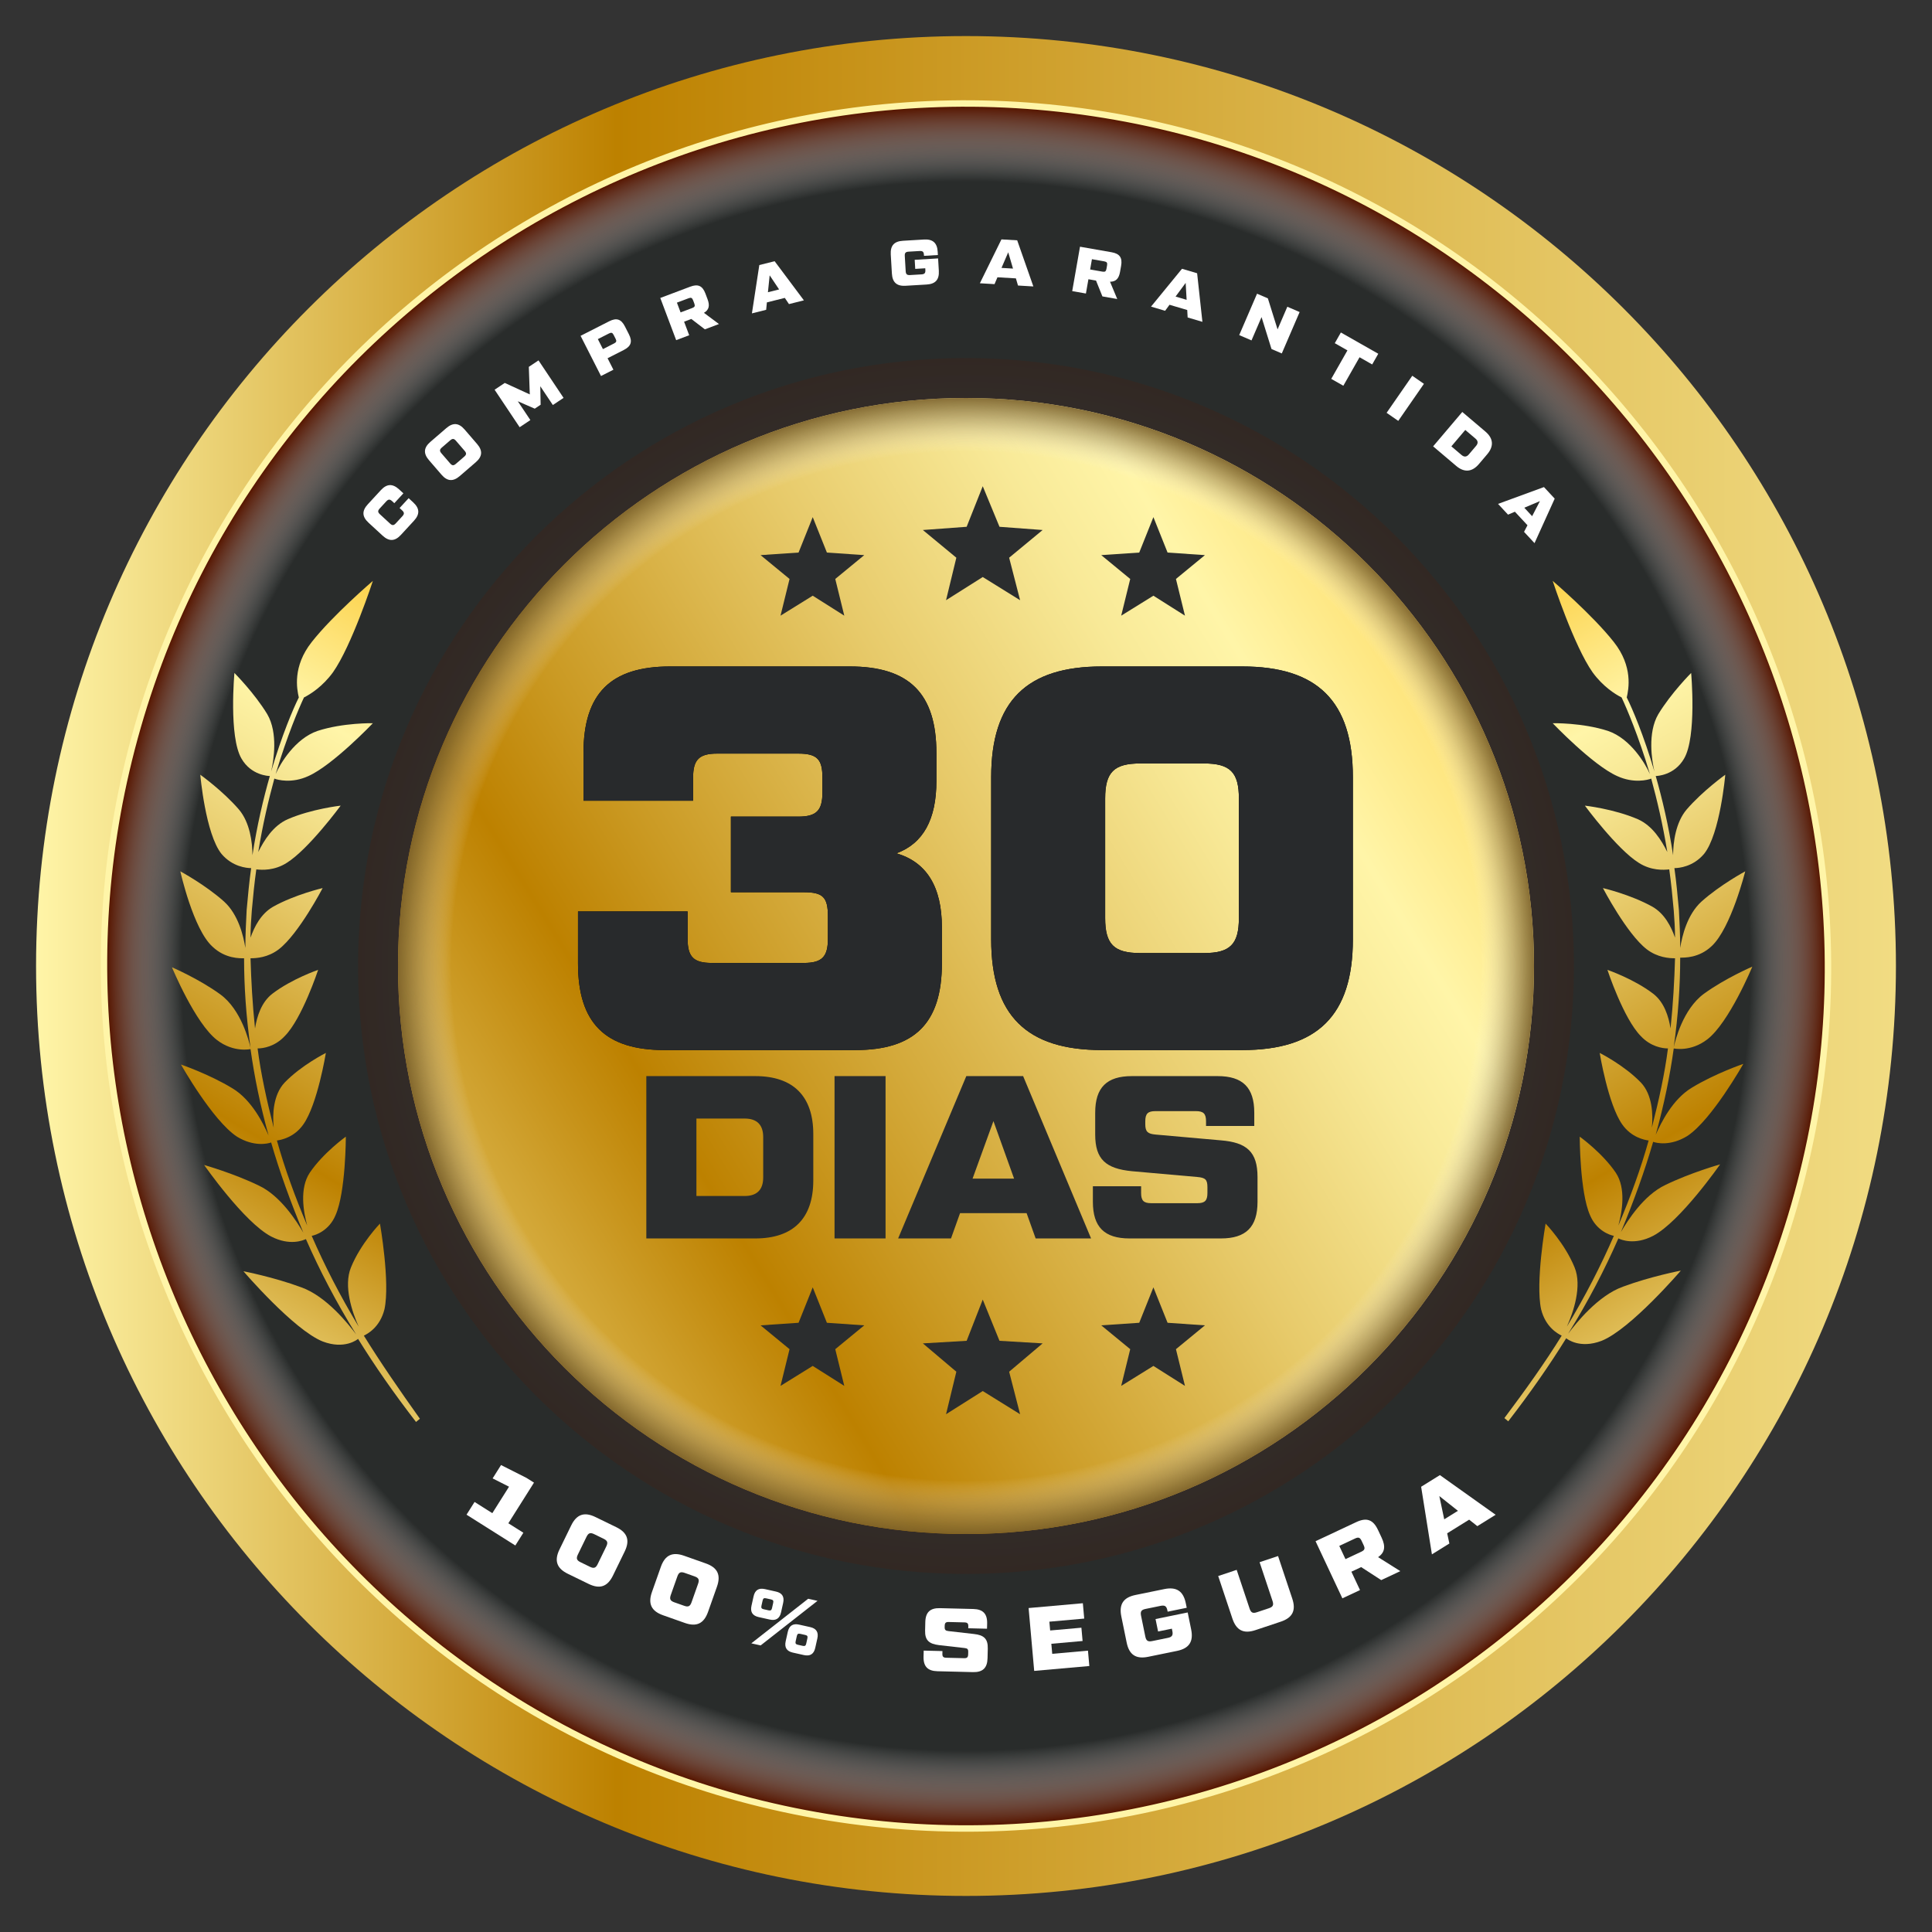 <svg xmlns="http://www.w3.org/2000/svg" width="300" height="300" viewBox="0 0 300 300" fill="none"><rect x="0" y="0" width="300" height="300" fill="#333333" stroke="none"/><g clip-path="url(#clip0_2_891)"><path d="M150 294.4C229.75 294.4 294.4 229.75 294.4 150C294.4 70.25 229.75 5.6 150 5.6C70.25 5.6 5.6 70.25 5.6 150C5.6 229.75 70.25 294.4 150 294.4Z" fill="url(#paint0_linear_2_891)"></path><path d="M283.6 149.5C283.6 155 283.3 160.4 282.7 165.7C282 171.7 280.9 177.5 279.4 183.3C278.8 185.8 278.1 188.2 277.3 190.6C275.9 195 274.2 199.4 272.4 203.6C268.4 212.8 263.3 221.5 257.4 229.5C252.4 236.3 246.7 242.6 240.5 248.2C216.8 270 185.2 283.4 150.5 283.6C115.7 283.7 84 270.5 60.1 248.8C54 243.2 48.4 237.1 43.4 230.5C34 218.1 26.8 204.1 22.2 188.9C20 181.8 18.5 174.5 17.5 166.9C16.8 161.5 16.5 156 16.4 150.4C16.1 76.7 75.7 16.7 149.5 16.4C223.3 16.1 283.3 75.7 283.6 149.5Z" fill="#292C2B"></path><path d="M280.4 180.3C263.2 254.3 188.1 299.1 114.8 279.2C45.7 260.3 3.4 189.4 19.6 119.7C36.8 45.7 111.9 0.9 185.2 20.8C254.2 39.7 296.6 110.6 280.4 180.3Z" fill="url(#paint1_radial_2_891)"></path><path d="M280.4 180.3C263.2 254.3 188.1 299.1 114.8 279.2C45.7 260.3 3.4 189.4 19.6 119.7C36.8 45.7 111.9 0.9 185.2 20.8C254.2 39.7 296.6 110.6 280.4 180.3Z" stroke="url(#paint2_radial_2_891)" stroke-miterlimit="10"></path><path opacity="0.18" d="M150 244.4C202.136 244.4 244.4 202.136 244.4 150C244.4 97.864 202.136 55.6 150 55.6C97.864 55.6 55.6 97.864 55.6 150C55.6 202.136 97.864 244.4 150 244.4Z" fill="url(#paint3_radial_2_891)"></path><path d="M150 238.2C198.712 238.2 238.2 198.712 238.2 150C238.2 101.288 198.712 61.8 150 61.8C101.289 61.8 61.8 101.288 61.8 150C61.8 198.712 101.289 238.2 150 238.2Z" fill="url(#paint4_linear_2_891)"></path><path d="M150 238.2C198.712 238.2 238.2 198.712 238.2 150C238.2 101.288 198.712 61.8 150 61.8C101.289 61.8 61.8 101.288 61.8 150C61.8 198.712 101.289 238.2 150 238.2Z" fill="url(#paint5_radial_2_891)"></path><path d="M152.6 216L146.9 219.6L148.5 213L143.3 208.6L150.1 208.2L152.6 201.8L155.2 208.2L161.9 208.6L156.7 213L158.4 219.6L152.6 216Z" fill="#2B2D2E"></path><path d="M126.2 212.1L121.2 215.2L122.6 209.5L118.1 205.8L124 205.4L126.2 199.9L128.4 205.4L134.2 205.8L129.7 209.5L131.1 215.2L126.2 212.1Z" fill="#2B2D2E"></path><path d="M179.1 212.1L174.1 215.2L175.5 209.5L171 205.8L176.9 205.4L179.1 199.9L181.3 205.4L187.1 205.8L182.6 209.5L184 215.2L179.1 212.1Z" fill="#2B2D2E"></path><path d="M152.6 89.6L146.9 93.2L148.5 86.6L143.3 82.3L150.1 81.8L152.6 75.5L155.2 81.8L161.9 82.3L156.7 86.6L158.4 93.2L152.6 89.6Z" fill="#2B2D2E"></path><path d="M126.2 92.5L121.2 95.6L122.6 89.9L118.1 86.2L124 85.8L126.2 80.3L128.4 85.8L134.2 86.2L129.7 89.9L131.1 95.6L126.2 92.5Z" fill="#2B2D2E"></path><path d="M179.1 92.5L174.1 95.6L175.5 89.9L171 86.2L176.9 85.8L179.1 80.3L181.3 85.8L187.1 86.2L182.6 89.9L184 95.6L179.1 92.5Z" fill="#2B2D2E"></path><path d="M56.5 207.4C57.1 207.1 59 206.1 59.7 203.3C60.6 199.1 59 190 59 190C59 190 56 193.1 54.5 196.8C53.3 199.7 54.7 203.8 55.7 206C52.8 201.2 50.4 196.5 48.4 191.9C49 191.8 51.1 191.1 52.1 188.7C53.7 185.1 53.7 176.5 53.7 176.5C53.7 176.5 50.2 179 48.1 182.1C46.5 184.5 47.1 188.1 47.7 190.3C45.8 185.8 44.2 181.4 43 177.1C43.7 177 45.7 176.6 47.1 174.6C49.3 171.5 50.6 163.5 50.6 163.5C50.6 163.5 46.8 165.4 44.2 168.1C42.4 170 42.3 173.1 42.5 175.1C41.4 170.8 40.5 166.7 40 162.8C40.9 162.8 42.7 162.5 44.2 160.9C46.9 158.2 49.4 150.6 49.4 150.6C49.4 150.6 45.3 152 42.3 154.3C40.6 155.6 39.9 157.8 39.6 159.7C39.2 155.9 39 152.2 38.9 148.8C39.8 148.8 41.6 148.7 43.3 147.4C46.4 145 50.1 137.9 50.1 137.9C50.1 137.9 45.8 138.9 42.4 140.8C40.5 141.9 39.5 143.9 38.9 145.6C38.9 144.2 39 142.8 39.1 141.4C39.3 139.2 39.5 137.1 39.8 135C40.7 135.1 42.6 135.2 44.5 134C47.9 131.9 52.9 125.1 52.9 125.1C52.9 125.1 48.4 125.6 44.7 127.2C42.4 128.2 41 130.5 40.1 132.3C40.8 128 41.7 124.2 42.6 120.9C43.1 121.1 45.3 121.7 47.9 120.5C51.7 118.8 57.9 112.3 57.9 112.3C57.9 112.3 53.3 112.2 49.3 113.5C45.8 114.7 43.5 118.6 42.8 120.2C44.6 114.2 46.4 110 47.2 108.3C48.2 107.8 50.1 106.6 51.7 104.4C54.6 100.3 57.9 90.2 57.9 90.2C57.9 90.2 51.7 95.5 48.4 99.7C45.4 103.5 46.1 107 46.4 108.3C45.5 110.1 43.8 114.1 42.1 119.8C42.5 118.1 43.2 113.8 41.5 110.9C39.5 107.6 36.4 104.5 36.4 104.5C36.4 104.5 35.5 114.4 37.5 117.8C39 120.4 41.7 120.5 41.9 120.5C40.9 124 39.9 128.2 39.2 132.8C39.2 130.8 38.8 127.7 37.1 125.7C34.6 122.8 31.1 120.3 31.1 120.3C31.1 120.3 31.9 129.5 34.4 132.6C36.1 134.6 38.3 134.8 39 134.8C38.7 136.9 38.5 139.1 38.3 141.3C38.2 143.2 38.1 145.2 38.1 147.2C37.8 145.3 37 142 34.8 140C31.9 137.4 28 135.3 28 135.3C28 135.3 30 144.3 33 147C35 148.9 37.3 148.8 37.9 148.8C37.9 153.1 38.2 157.7 38.9 162.7C38.7 161.8 37.5 156.8 34.2 154.4C30.9 152 26.7 150.2 26.7 150.2C26.7 150.2 30.3 158.9 33.7 161.5C36.3 163.5 38.9 162.9 38.9 162.9C39.5 167.2 40.4 171.6 41.7 176.3C40.9 174.5 39.1 170.8 36.1 169C32.5 166.8 28.1 165.3 28.1 165.3C28.1 165.3 33 174 36.8 176.5C39.4 178.1 41.6 177.6 42.1 177.4C43.4 181.9 45.1 186.6 47.1 191.4C46.1 189.7 43.6 185.7 40.2 184.1C36.3 182.2 31.7 180.9 31.7 180.9C31.7 180.9 37.9 189.8 42.1 192C45 193.5 47.1 192.6 47.5 192.4C49.6 197.2 52.2 202.2 55.3 207.2C54.1 205.6 50.7 201.3 46.8 199.9C42.5 198.3 37.8 197.4 37.8 197.4C37.8 197.4 45.6 206.5 50.1 208.3C53.5 209.6 55.5 208 55.6 207.9C58.2 212.1 61.2 216.4 64.6 220.8L65.2 220.3C62 215.8 59.1 211.6 56.5 207.4Z" fill="url(#paint6_linear_2_891)"></path><path d="M242.5 207.4C241.9 207.1 240 206.1 239.3 203.3C238.4 199.1 240 190 240 190C240 190 243 193.1 244.5 196.8C245.7 199.7 244.3 203.8 243.3 206C246.2 201.2 248.6 196.5 250.6 191.9C250 191.8 247.9 191.1 246.9 188.7C245.3 185.1 245.3 176.5 245.3 176.5C245.3 176.5 248.8 179 250.9 182.1C252.5 184.5 251.9 188.1 251.3 190.3C253.2 185.8 254.8 181.4 256 177.1C255.3 177 253.3 176.6 251.9 174.6C249.7 171.5 248.4 163.5 248.4 163.5C248.4 163.5 252.2 165.4 254.8 168.1C256.6 170 256.7 173.1 256.5 175.1C257.6 170.8 258.5 166.7 259 162.8C258.1 162.8 256.3 162.5 254.8 160.9C252.1 158.2 249.6 150.6 249.6 150.6C249.6 150.6 253.7 152 256.7 154.3C258.4 155.6 259.1 157.8 259.4 159.7C259.8 155.9 260 152.2 260.1 148.8C259.2 148.8 257.4 148.7 255.7 147.4C252.6 145 248.9 137.9 248.9 137.9C248.9 137.9 253.2 138.9 256.6 140.8C258.5 141.9 259.5 143.9 260.1 145.6C260.1 144.2 260 142.8 259.9 141.4C259.7 139.2 259.5 137.1 259.2 135C258.3 135.1 256.4 135.2 254.5 134C251.1 131.9 246.1 125.1 246.1 125.1C246.1 125.1 250.6 125.6 254.3 127.2C256.6 128.2 258 130.5 258.9 132.3C258.2 128 257.3 124.2 256.4 120.9C255.9 121.1 253.7 121.7 251.1 120.5C247.3 118.8 241.1 112.3 241.1 112.3C241.1 112.3 245.7 112.2 249.7 113.5C253.2 114.7 255.5 118.6 256.2 120.2C254.4 114.2 252.6 110 251.8 108.3C250.8 107.8 248.9 106.6 247.3 104.4C244.4 100.3 241.1 90.2 241.1 90.2C241.1 90.2 247.3 95.5 250.6 99.7C253.6 103.5 252.9 107 252.6 108.3C253.5 110.1 255.2 114.1 256.9 119.8C256.5 118.1 255.8 113.8 257.5 110.9C259.5 107.6 262.6 104.5 262.6 104.5C262.6 104.5 263.5 114.4 261.5 117.8C260 120.4 257.3 120.5 257.1 120.5C258.1 124 259.1 128.2 259.8 132.8C259.8 130.8 260.2 127.7 261.9 125.7C264.4 122.8 267.9 120.3 267.9 120.3C267.9 120.3 267.1 129.5 264.6 132.6C262.9 134.6 260.7 134.8 260 134.8C260.3 136.9 260.5 139.1 260.7 141.3C260.8 143.2 260.9 145.2 260.9 147.2C261.2 145.3 262 142 264.2 140C267.1 137.4 271 135.3 271 135.3C271 135.3 268.8 144.1 265.8 146.9C263.8 148.8 261.5 148.7 260.9 148.7C260.9 153 260.6 157.6 259.9 162.6C260.1 161.7 261.3 156.7 264.6 154.3C267.9 151.9 272.1 150.1 272.1 150.1C272.1 150.1 268.5 158.8 265.1 161.4C262.5 163.4 259.9 162.8 259.9 162.8C259.3 167.1 258.4 171.5 257.1 176.2C257.9 174.4 259.7 170.7 262.7 168.9C266.3 166.7 270.7 165.2 270.7 165.2C270.7 165.2 265.8 173.9 262 176.4C259.4 178 257.2 177.5 256.7 177.3C255.4 181.8 253.7 186.5 251.7 191.3C252.7 189.6 255.2 185.6 258.6 184C262.5 182.1 267.1 180.8 267.1 180.8C267.1 180.8 260.9 189.7 256.7 191.9C253.8 193.4 251.7 192.5 251.3 192.3C249.2 197.1 246.6 202.1 243.5 207.1C244.7 205.5 248.1 201.2 252 199.8C256.3 198.2 261 197.3 261 197.3C261 197.3 253.2 206.4 248.7 208.2C245.3 209.5 243.3 207.9 243.2 207.8C240.6 212 237.6 216.3 234.2 220.7L233.6 220.2C236.9 215.8 239.9 211.6 242.5 207.4Z" fill="url(#paint7_linear_2_891)"></path><path d="M139.193 132.504C143.873 133.866 146.256 137.695 146.256 143.992V149.609C146.256 158.884 142.001 163.054 132.811 163.054H103.198C94.007 163.054 89.752 158.884 89.752 149.609V141.525H106.772V145.779C106.772 148.588 107.708 149.524 110.516 149.524H124.812C127.62 149.524 128.556 148.588 128.556 145.779V142.29C128.556 139.312 127.79 138.546 124.812 138.546H113.494V126.803H123.961C126.769 126.803 127.705 125.867 127.705 123.059V120.761C127.705 117.953 126.939 117.017 123.961 117.017H111.367C108.559 117.017 107.623 117.953 107.623 120.761V124.335H90.603V116.932C90.603 107.657 94.858 103.487 104.049 103.487H131.96C141.15 103.487 145.405 107.657 145.405 116.932V121.272C145.405 127.229 143.363 130.973 139.193 132.504ZM192.884 163.054H171.1C159.442 163.054 153.91 157.693 153.91 145.864V120.676C153.91 108.848 159.442 103.487 171.1 103.487H192.884C204.542 103.487 210.073 108.848 210.073 120.676V145.864C210.073 157.693 204.542 163.054 192.884 163.054ZM177.056 147.992H186.927C191.012 147.992 192.373 146.63 192.373 142.546V123.995C192.373 119.91 191.012 118.549 186.927 118.549H177.056C172.972 118.549 171.61 119.91 171.61 123.995V142.546C171.61 146.63 172.972 147.992 177.056 147.992Z" fill="black"></path><path d="M139.193 132.504C143.873 133.866 146.256 137.695 146.256 143.992V149.609C146.256 158.884 142.001 163.054 132.811 163.054H103.198C94.007 163.054 89.752 158.884 89.752 149.609V141.525H106.772V145.779C106.772 148.588 107.708 149.524 110.516 149.524H124.812C127.62 149.524 128.556 148.588 128.556 145.779V142.29C128.556 139.312 127.79 138.546 124.812 138.546H113.494V126.803H123.961C126.769 126.803 127.705 125.867 127.705 123.059V120.761C127.705 117.953 126.939 117.017 123.961 117.017H111.367C108.559 117.017 107.623 117.953 107.623 120.761V124.335H90.603V116.932C90.603 107.657 94.858 103.487 104.049 103.487H131.96C141.15 103.487 145.405 107.657 145.405 116.932V121.272C145.405 127.229 143.363 130.973 139.193 132.504ZM192.884 163.054H171.1C159.442 163.054 153.91 157.693 153.91 145.864V120.676C153.91 108.848 159.442 103.487 171.1 103.487H192.884C204.542 103.487 210.073 108.848 210.073 120.676V145.864C210.073 157.693 204.542 163.054 192.884 163.054ZM177.056 147.992H186.927C191.012 147.992 192.373 146.63 192.373 142.546V123.995C192.373 119.91 191.012 118.549 186.927 118.549H177.056C172.972 118.549 171.61 119.91 171.61 123.995V142.546C171.61 146.63 172.972 147.992 177.056 147.992Z" fill="#282A2C"></path><path d="M117.285 192.305H100.361V167.098H117.285C123.155 167.098 126.288 170.195 126.288 176.1V183.302C126.288 189.208 123.155 192.305 117.285 192.305ZM108.139 173.688V185.715H115.629C117.538 185.715 118.51 184.743 118.51 182.834V176.568C118.51 174.66 117.538 173.688 115.629 173.688H108.139ZM129.587 192.305V167.098H137.509V192.305H129.587ZM169.421 192.305H160.815L159.411 188.379H149.076L147.672 192.305H139.461L150.048 167.098H158.871L169.421 192.305ZM154.261 174.084L151.02 183.014H157.466L154.261 174.084ZM169.701 186.615V184.202H177.191V185.247C177.191 186.435 177.587 186.831 178.775 186.831H185.905C187.093 186.831 187.489 186.435 187.489 185.247V184.346C187.489 183.158 187.165 182.87 185.905 182.762L175.75 181.862C171.717 181.466 170.061 180.025 170.061 176.172V172.787C170.061 168.862 171.861 167.098 175.75 167.098H189.074C192.963 167.098 194.763 168.862 194.763 172.787V174.84H187.273V174.12C187.273 172.931 186.877 172.535 185.689 172.535H179.423C178.235 172.535 177.839 172.931 177.839 174.12V174.588C177.839 175.74 178.235 176.064 179.423 176.172L189.578 177.072C193.611 177.397 195.267 178.873 195.267 182.762V186.615C195.267 190.54 193.467 192.305 189.578 192.305H175.39C171.501 192.305 169.701 190.54 169.701 186.615Z" fill="#2B2D2E"></path><path d="M64.278 80.862L62.258 83.053C61.33 84.061 60.426 84.112 59.404 83.17L57.227 81.165C56.205 80.223 56.182 79.318 57.111 78.31L59.13 76.119C60.058 75.111 60.962 75.06 61.984 76.002L62.639 76.605L61.229 78.135L60.884 77.816C60.531 77.491 60.298 77.507 59.979 77.853L58.963 78.956C58.638 79.309 58.647 79.535 59 79.861L60.559 81.297C60.912 81.622 61.138 81.613 61.463 81.26L62.48 80.157C62.798 79.811 62.796 79.578 62.443 79.253L62.046 78.887L63.455 77.357L64.161 78.008C65.183 78.95 65.206 79.855 64.278 80.862Z" fill="white"></path><path d="M73.868 71.785L71.4 73.914C70.363 74.809 69.459 74.757 68.551 73.704L66.618 71.463C65.71 70.411 65.79 69.509 66.828 68.614L69.296 66.485C70.333 65.59 71.237 65.642 72.145 66.695L74.078 68.936C74.986 69.988 74.906 70.89 73.868 71.785ZM70.795 72.019L72.082 70.909C72.438 70.602 72.463 70.37 72.149 70.006L70.803 68.446C70.49 68.083 70.257 68.073 69.901 68.38L68.614 69.49C68.25 69.804 68.234 70.03 68.547 70.393L69.893 71.953C70.206 72.316 70.432 72.333 70.795 72.019Z" fill="white"></path><path d="M82.266 61.243L82.115 56.966L83.62 55.961L87.509 61.781L85.846 62.892L83.896 59.974L83.951 62.847L83.037 63.458L80.403 62.307L82.353 65.226L80.69 66.337L76.802 60.516L78.382 59.461L82.266 61.243Z" fill="white"></path><path d="M95.25 57.409L93.324 58.388L90.152 52.148L94.591 49.891C95.732 49.311 96.458 49.547 97.038 50.688L97.655 51.901C98.235 53.042 97.998 53.768 96.857 54.348L94.343 55.626L95.25 57.409ZM92.834 52.657L93.623 54.209L95.352 53.329C95.718 53.144 95.775 52.969 95.589 52.603L95.29 52.015C95.104 51.649 94.929 51.593 94.564 51.778L92.834 52.657Z" fill="white"></path><path d="M109.308 48.576L111.641 50.316L109.451 51.14L107.348 49.528L106.225 49.951L107.018 52.056L104.996 52.818L102.529 46.267L107.19 44.512C108.388 44.061 109.083 44.376 109.535 45.574L109.869 46.463C110.254 47.483 110.079 48.126 109.308 48.576ZM106.927 46.31L105.111 46.994L105.682 48.51L107.498 47.826C107.881 47.681 107.957 47.514 107.813 47.13L107.622 46.625C107.478 46.241 107.31 46.165 106.927 46.31Z" fill="white"></path><path d="M124.828 46.638L122.51 47.219L121.866 46.257L119.082 46.955L118.969 48.107L116.758 48.662L117.906 41.157L120.283 40.561L124.828 46.638ZM119.513 42.754L119.244 45.379L120.98 44.943L119.513 42.754Z" fill="white"></path><path d="M138.493 42.478L138.318 39.523C138.236 38.135 138.847 37.468 140.215 37.387L143.469 37.193C144.836 37.112 145.523 37.702 145.605 39.09L145.635 39.599L143.479 39.727L143.47 39.577C143.442 39.098 143.273 38.948 142.793 38.977L141.096 39.077C140.617 39.106 140.467 39.275 140.495 39.754L140.635 42.11C140.663 42.579 140.833 42.739 141.312 42.711L143.089 42.605C143.568 42.577 143.718 42.398 143.69 41.928L143.674 41.659L142.117 41.752L142.033 40.344L145.667 40.128L145.781 42.045C145.863 43.432 145.251 44.1 143.884 44.181L140.63 44.374C139.262 44.456 138.576 43.865 138.493 42.478Z" fill="white"></path><path d="M160.46 44.479L158.074 44.337L157.749 43.226L154.884 43.056L154.43 44.12L152.154 43.985L155.504 37.172L157.95 37.317L160.46 44.479ZM156.557 39.178L155.512 41.6L157.299 41.706L156.557 39.178Z" fill="white"></path><path d="M172.363 43.746L173.486 46.431L171.181 46.026L170.191 43.568L169.009 43.361L168.62 45.577L166.493 45.203L167.703 38.309L172.608 39.169C173.868 39.391 174.307 40.016 174.086 41.277L173.921 42.212C173.733 43.286 173.256 43.75 172.363 43.746ZM171.466 40.583L169.555 40.248L169.275 41.844L171.186 42.179C171.59 42.25 171.74 42.144 171.811 41.74L171.905 41.209C171.975 40.805 171.87 40.654 171.466 40.583Z" fill="white"></path><path d="M186.709 49.975L184.417 49.296L184.353 48.14L181.602 47.325L180.918 48.259L178.732 47.611L183.54 41.735L185.889 42.431L186.709 49.975ZM184.11 43.928L182.543 46.05L184.259 46.558L184.11 43.928Z" fill="white"></path><path d="M198.38 51.148L199.896 47.631L201.806 48.454L199.036 54.883L197.438 54.194L195.893 49.238L194.334 52.857L192.424 52.034L195.194 45.605L196.874 46.329L198.38 51.148Z" fill="white"></path><path d="M208.21 51.629L214.017 54.931L213.073 56.591L211.109 55.474L208.593 59.899L206.715 58.831L209.231 54.407L207.266 53.29L208.21 51.629Z" fill="white"></path><path d="M215.312 64.102L219.299 58.348L221.107 59.601L217.121 65.355L215.312 64.102Z" fill="white"></path><path d="M226.12 72.349L222.536 69.309L227.063 63.97L230.648 67.01C231.891 68.064 231.998 69.283 230.937 70.534L229.644 72.059C228.583 73.31 227.363 73.403 226.12 72.349ZM227.527 66.763L225.367 69.31L226.953 70.656C227.357 70.998 227.738 70.967 228.08 70.563L229.206 69.236C229.549 68.832 229.517 68.451 229.113 68.108L227.527 66.763Z" fill="white"></path><path d="M238.28 84.339L236.653 82.589L237.186 81.561L235.232 79.459L234.168 79.915L232.616 78.245L239.745 75.633L241.413 77.428L238.28 84.339ZM239.12 77.811L236.691 78.84L237.909 80.151L239.12 77.811Z" fill="white"></path><path d="M82.917 230.222L78.935 236.533L81.268 238.004L80.02 239.982L72.442 235.201L73.69 233.223L76.448 234.964L79.041 230.855L76.495 229.564L77.802 227.492L81.756 229.489L82.917 230.222Z" fill="white"></path><path d="M91.404 245.95L88.181 244.381C86.457 243.541 86.025 242.35 86.877 240.6L88.691 236.874C89.543 235.125 90.747 234.73 92.471 235.57L95.694 237.138C97.418 237.978 97.85 239.169 96.998 240.919L95.184 244.645C94.332 246.395 93.128 246.789 91.404 245.95ZM90.147 242.582L91.607 243.293C92.211 243.587 92.511 243.483 92.805 242.879L94.141 240.135C94.435 239.531 94.332 239.232 93.728 238.937L92.268 238.226C91.663 237.932 91.364 238.036 91.07 238.64L89.734 241.384C89.44 241.988 89.543 242.288 90.147 242.582Z" fill="white"></path><path d="M106.338 252.01L102.959 250.816C101.15 250.176 100.586 249.041 101.235 247.207L102.616 243.3C103.265 241.465 104.417 240.937 106.225 241.576L109.604 242.771C111.412 243.41 111.976 244.545 111.328 246.38L109.947 250.287C109.298 252.121 108.146 252.65 106.338 252.01ZM104.709 248.806L106.24 249.347C106.873 249.571 107.159 249.435 107.383 248.801L108.4 245.924C108.624 245.29 108.488 245.004 107.854 244.78L106.323 244.239C105.69 244.015 105.404 244.152 105.18 244.785L104.162 247.663C103.938 248.296 104.075 248.582 104.709 248.806Z" fill="white"></path><path d="M119.525 251.484L117.803 251.1C116.847 250.886 116.475 250.301 116.689 249.345L117.018 247.869C117.231 246.913 117.816 246.541 118.773 246.754L120.494 247.138C121.451 247.352 121.822 247.937 121.609 248.893L121.28 250.369C121.066 251.325 120.481 251.697 119.525 251.484ZM118.113 255.5L116.664 255.177L125.495 248.254L126.944 248.577L118.113 255.5ZM118.577 249.881L119.342 250.052C119.67 250.125 119.807 250.026 119.877 249.712L120.06 248.892C120.133 248.564 120.048 248.43 119.72 248.357L118.955 248.186C118.627 248.113 118.493 248.198 118.42 248.526L118.237 249.346C118.167 249.66 118.249 249.808 118.577 249.881ZM124.835 257L123.114 256.616C122.157 256.403 121.786 255.818 121.999 254.861L122.328 253.386C122.541 252.429 123.126 252.057 124.083 252.271L125.805 252.655C126.761 252.868 127.133 253.453 126.919 254.41L126.59 255.885C126.377 256.842 125.792 257.213 124.835 257ZM123.888 255.397L124.653 255.568C124.981 255.641 125.117 255.543 125.188 255.228L125.37 254.408C125.444 254.08 125.359 253.947 125.031 253.874L124.266 253.703C123.938 253.63 123.804 253.715 123.731 254.043L123.548 254.862C123.478 255.177 123.56 255.324 123.888 255.397Z" fill="white"></path><path d="M143.408 257.242L143.432 256.305L146.343 256.377L146.333 256.783C146.321 257.245 146.471 257.402 146.933 257.414L149.704 257.482C150.166 257.494 150.324 257.344 150.335 256.882L150.344 256.532C150.355 256.07 150.232 255.955 149.743 255.901L145.805 255.453C144.242 255.26 143.612 254.685 143.649 253.187L143.681 251.871C143.719 250.346 144.436 249.677 145.948 249.715L151.126 249.843C152.637 249.881 153.32 250.584 153.282 252.109L153.263 252.907L150.352 252.835L150.359 252.555C150.37 252.093 150.22 251.935 149.758 251.924L147.323 251.864C146.861 251.852 146.703 252.002 146.692 252.464L146.687 252.646C146.676 253.094 146.827 253.224 147.288 253.277L151.226 253.725C152.79 253.89 153.42 254.48 153.382 255.991L153.345 257.489C153.307 259.014 152.591 259.683 151.079 259.645L145.565 259.508C144.053 259.471 143.37 258.768 143.408 257.242Z" fill="white"></path><path d="M163.251 255.244L163.389 256.806L168.939 256.313L169.151 258.698L160.589 259.458L159.722 249.696L168.145 248.949L168.357 251.333L162.946 251.813L163.067 253.18L167.92 252.749L168.104 254.813L163.251 255.244Z" fill="white"></path><path d="M174.95 255.064L174.119 251.004C173.729 249.097 174.444 248.051 176.323 247.667L180.795 246.752C182.674 246.368 183.742 247.049 184.132 248.956L184.275 249.655L181.312 250.261L181.27 250.056C181.136 249.397 180.871 249.223 180.213 249.357L177.881 249.834C177.223 249.969 177.048 250.233 177.183 250.892L177.845 254.129C177.977 254.773 178.244 254.962 178.903 254.827L181.344 254.328C182.002 254.193 182.174 253.915 182.042 253.27L181.966 252.9L179.827 253.338L179.431 251.404L184.424 250.382L184.962 253.016C185.352 254.922 184.638 255.969 182.759 256.353L178.287 257.268C176.408 257.652 175.34 256.97 174.95 255.064Z" fill="white"></path><path d="M198.877 251.812L194.946 253.124C193.127 253.731 191.985 253.183 191.368 251.337L189.161 244.723L192.03 243.766L194.037 249.782C194.25 250.419 194.534 250.561 195.171 250.348L197.03 249.728C197.668 249.515 197.809 249.232 197.596 248.594L195.589 242.578L198.457 241.621L200.664 248.234C201.28 250.08 200.696 251.205 198.877 251.812Z" fill="white"></path><path d="M213.994 241.795L217.442 243.965L214.476 245.358L211.363 243.339L209.843 244.053L211.181 246.905L208.444 248.19L204.279 239.319L210.59 236.356C212.212 235.594 213.218 235.957 213.98 237.579L214.545 238.783C215.193 240.165 215.02 241.081 213.994 241.795ZM210.421 238.894L207.963 240.048L208.926 242.101L211.385 240.947C211.905 240.703 211.992 240.461 211.748 239.942L211.427 239.257C211.183 238.738 210.941 238.65 210.421 238.894Z" fill="white"></path><path d="M232.242 235.214L229.399 236.98L228.13 235.971L224.717 238.091L225.058 239.676L222.347 241.36L220.673 230.863L223.587 229.053L232.242 235.214ZM223.497 232.306L224.259 235.92L226.388 234.598L223.497 232.306Z" fill="white"></path></g><defs><linearGradient id="paint0_linear_2_891" x1="5.539" y1="150" x2="294.46" y2="150" gradientUnits="userSpaceOnUse"><stop stop-color="#FFF5A8"></stop><stop offset="0.312" stop-color="#BD8100"></stop><stop offset="0.759" stop-color="#E0BE58"></stop><stop offset="1" stop-color="#F1DC83"></stop></linearGradient><radialGradient id="paint1_radial_2_891" cx="0" cy="0" r="1" gradientUnits="userSpaceOnUse" gradientTransform="translate(150 150) rotate(14.359) scale(133.84 133.84)"><stop offset="0.913" stop-color="white" stop-opacity="0"></stop><stop offset="1" stop-color="#571600"></stop></radialGradient><radialGradient id="paint2_radial_2_891" cx="0" cy="0" r="1" gradientUnits="userSpaceOnUse" gradientTransform="translate(150 150) scale(134.351 134.351)"><stop stop-color="#FFF5A8"></stop><stop offset="0.723" stop-color="#FFF5A8"></stop></radialGradient><radialGradient id="paint3_radial_2_891" cx="0" cy="0" r="1" gradientUnits="userSpaceOnUse" gradientTransform="translate(150 150) scale(94.362)"><stop stop-color="white" stop-opacity="0"></stop><stop offset="1" stop-color="#571600"></stop></radialGradient><linearGradient id="paint4_linear_2_891" x1="258.929" y1="83.456" x2="36.23" y2="219.501" gradientUnits="userSpaceOnUse"><stop offset="0.006" stop-color="#FBC01B"></stop><stop offset="0.253" stop-color="#FFF5A8"></stop><stop offset="0.315" stop-color="#F8E997"></stop><stop offset="0.439" stop-color="#E7CA6A"></stop><stop offset="0.611" stop-color="#CA9922"></stop><stop offset="0.688" stop-color="#BD8100"></stop><stop offset="1" stop-color="#FFF5A8"></stop></linearGradient><radialGradient id="paint5_radial_2_891" cx="0" cy="0" r="1" gradientUnits="userSpaceOnUse" gradientTransform="translate(150 150) scale(89.032)"><stop offset="0.894" stop-color="white" stop-opacity="0"></stop><stop offset="0.91" stop-color="#DBD4C6" stop-opacity="0.153"></stop><stop offset="0.926" stop-color="#BCAF95" stop-opacity="0.306"></stop><stop offset="0.942" stop-color="#A2916C" stop-opacity="0.456"></stop><stop offset="0.958" stop-color="#8E794D" stop-opacity="0.602"></stop><stop offset="0.973" stop-color="#806937" stop-opacity="0.744"></stop><stop offset="0.987" stop-color="#785E2A" stop-opacity="0.879"></stop><stop offset="1" stop-color="#755B25"></stop></radialGradient><linearGradient id="paint6_linear_2_891" x1="90.455" y1="94.508" x2="19.843" y2="215.266" gradientUnits="userSpaceOnUse"><stop offset="0.006" stop-color="#FBC01B"></stop><stop offset="0.253" stop-color="#FFF5A8"></stop><stop offset="0.315" stop-color="#F8E997"></stop><stop offset="0.439" stop-color="#E7CA6A"></stop><stop offset="0.611" stop-color="#CA9922"></stop><stop offset="0.688" stop-color="#BD8100"></stop><stop offset="1" stop-color="#FFF5A8"></stop></linearGradient><linearGradient id="paint7_linear_2_891" x1="208.5" y1="94.508" x2="279.112" y2="215.266" gradientUnits="userSpaceOnUse"><stop offset="0.006" stop-color="#FBC01B"></stop><stop offset="0.253" stop-color="#FFF5A8"></stop><stop offset="0.315" stop-color="#F8E997"></stop><stop offset="0.439" stop-color="#E7CA6A"></stop><stop offset="0.611" stop-color="#CA9922"></stop><stop offset="0.688" stop-color="#BD8100"></stop><stop offset="1" stop-color="#FFF5A8"></stop></linearGradient><clipPath id="clip0_2_891"><rect width="300" height="300" fill="white"></rect></clipPath></defs></svg>